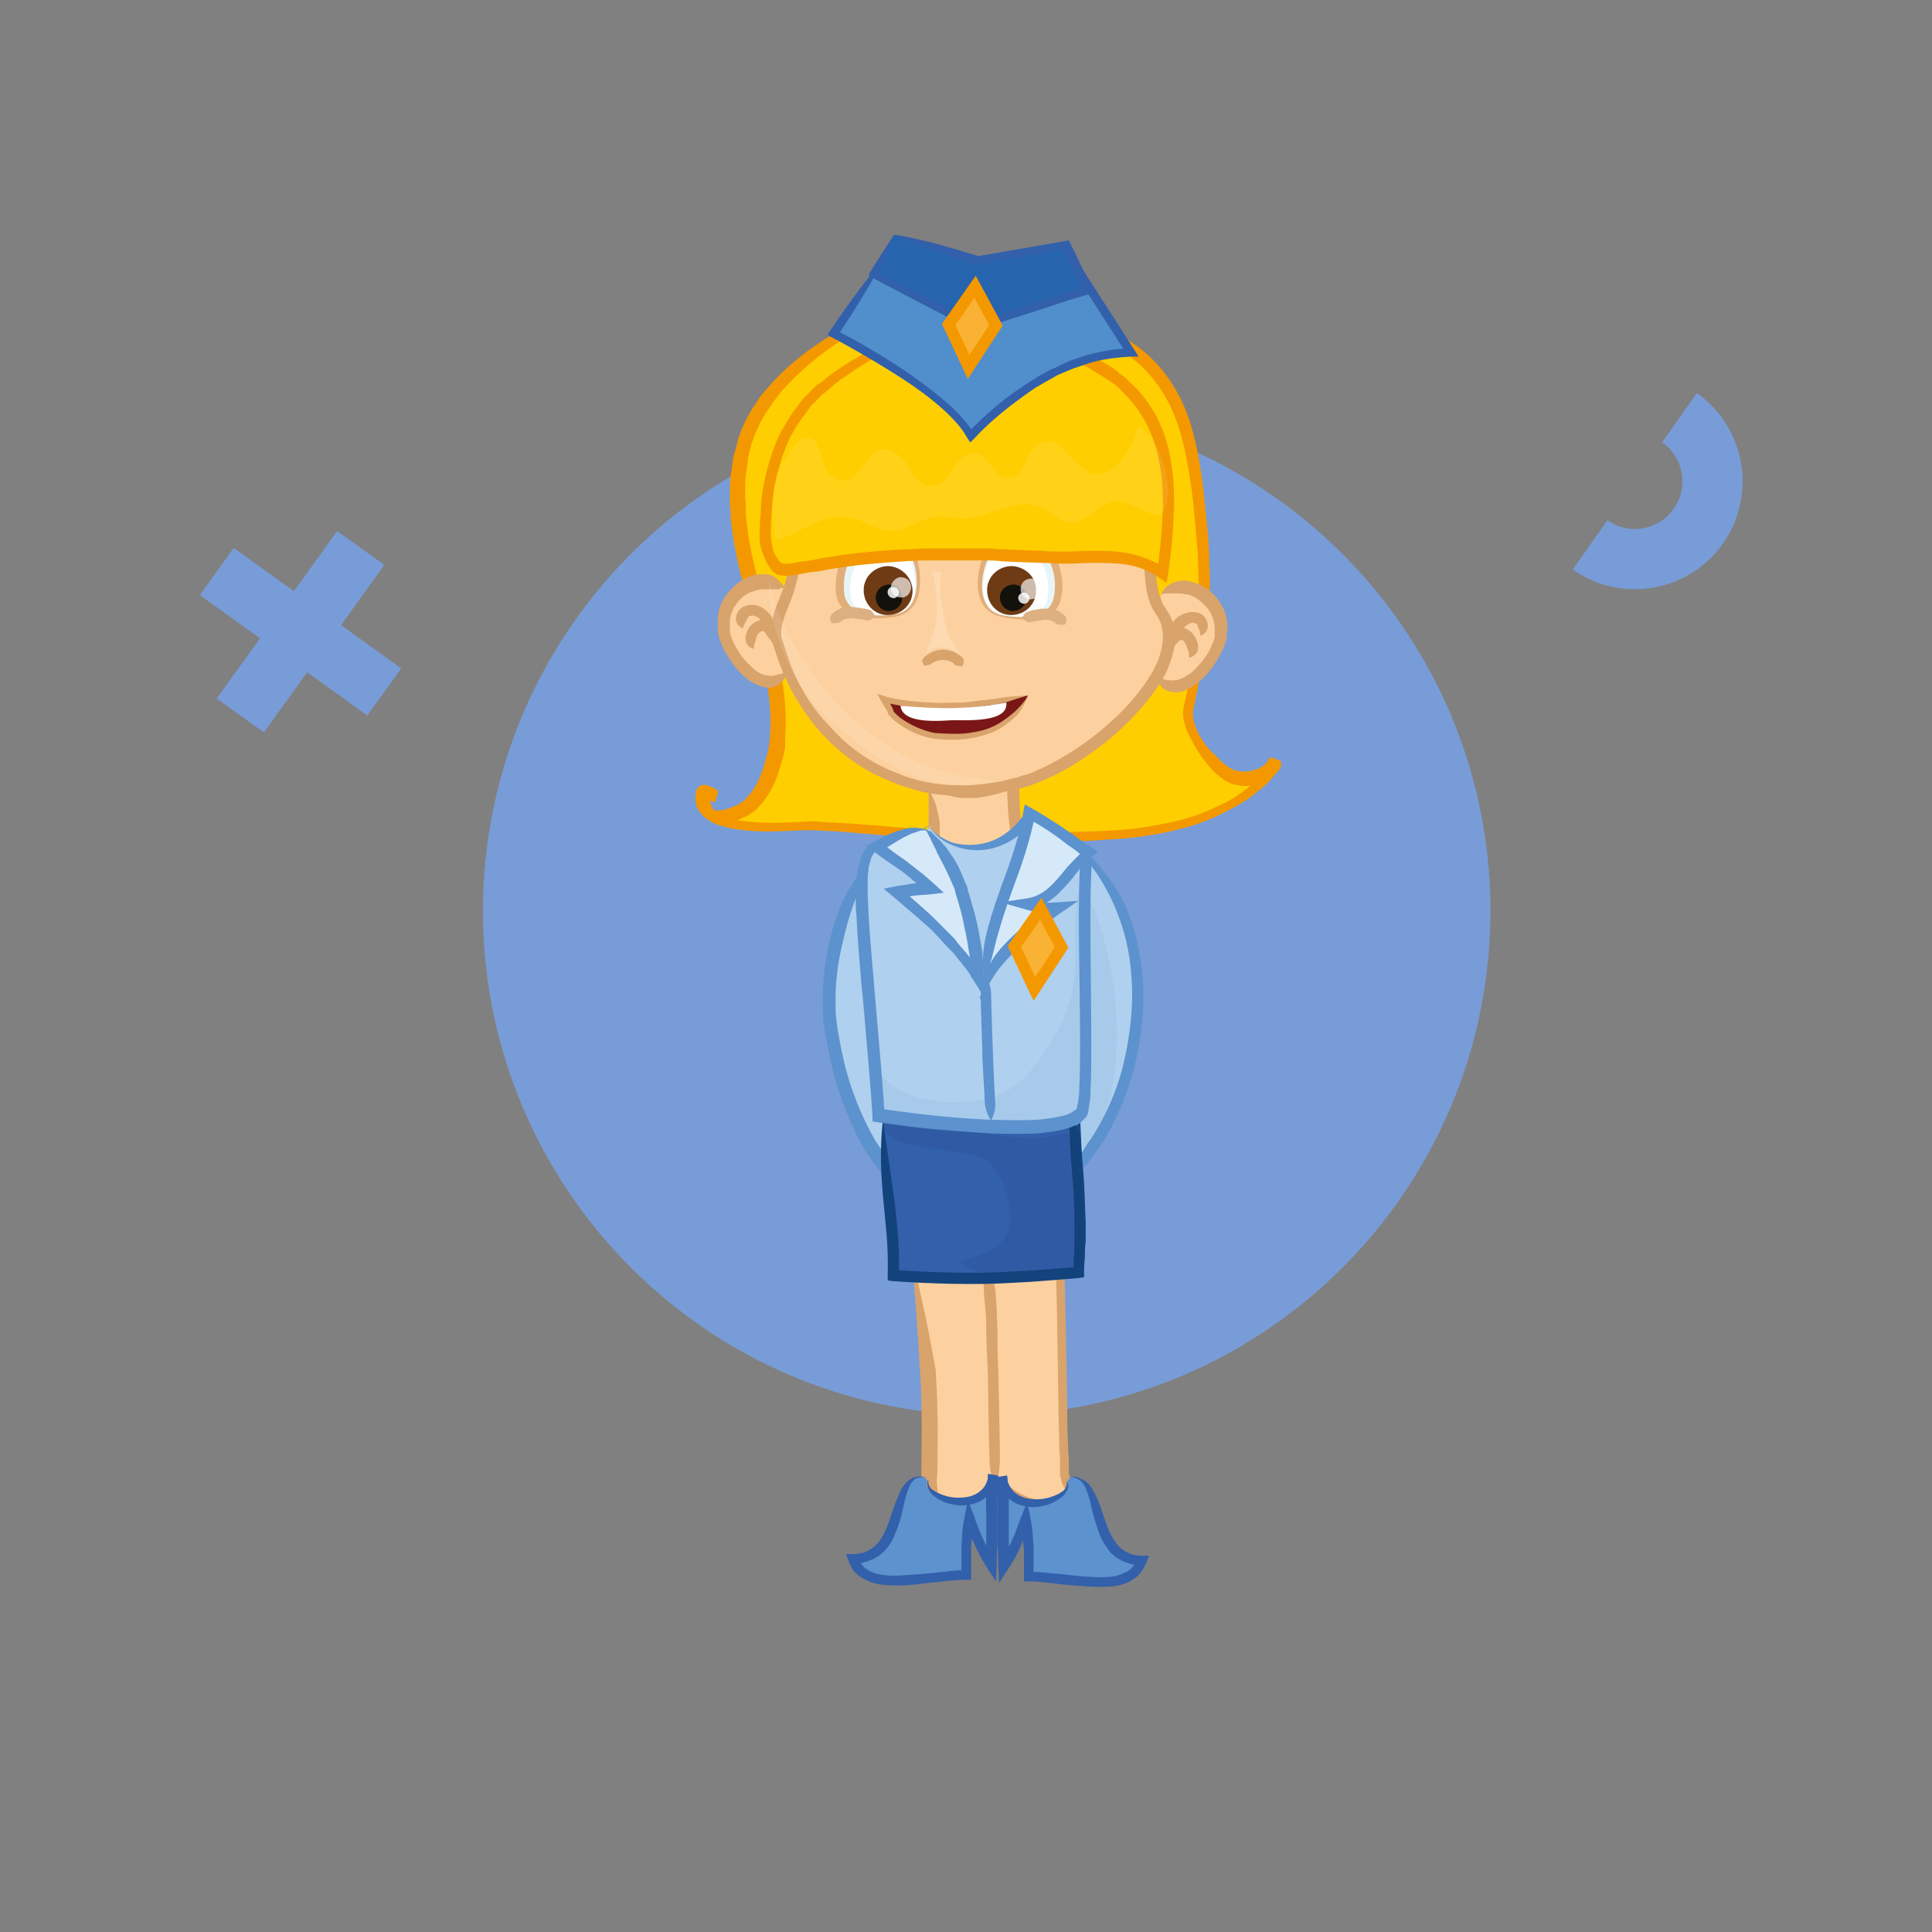 <svg width="140" height="140" viewBox="0 0 140 140" fill="none" xmlns="http://www.w3.org/2000/svg">
<rect x="0" y="0" width="140" height="140" fill="#808080" stroke="none"/>
<path d="M122.961 28.48L120.45 32.049C122.006 33.149 122.381 35.31 121.286 36.868C120.192 38.426 118.033 38.8 116.476 37.701L113.967 41.271C117.49 43.757 122.373 42.913 124.853 39.387C127.332 35.861 126.483 30.968 122.961 28.48Z" fill="#789CD7"/>
<path d="M24.432 38.48L21.299 42.84L16.938 39.703L14.48 43.12L18.841 46.258L15.703 50.614L19.121 53.073L22.259 48.717L26.614 51.85L29.073 48.432L24.717 45.299L27.85 40.938L24.432 38.48Z" fill="#789CD7"/>
<g clip-path="url(#clip0)">
<path d="M108 66.785C107.535 86.967 90.868 102.961 70.716 102.554C50.564 102.088 34.593 85.397 35 65.215C35.465 45.033 52.132 29.039 72.284 29.446C92.436 29.912 108.407 46.604 108 66.785Z" fill="#789CD7"/>
<path d="M66.128 91.271C68.219 103.891 66.361 108.253 67.696 108.835C71.064 110.347 72.11 107.439 72.11 107.439C73.736 109.184 76.175 109.3 77.221 108.486C79.195 107.09 77.221 108.835 76.93 106.683C76.756 105.404 76.698 93.655 76.524 90.456C74.259 91.91 68.8 92.666 66.244 91.387" fill="#FCD19F"/>
<path d="M66.128 91.271C66.302 94.121 66.477 95.982 66.651 99.122C66.709 99.762 66.767 100.809 66.767 102.147C66.825 103.426 66.767 104.996 66.767 106.567C66.767 106.974 66.767 107.381 66.825 107.788C66.825 108.021 66.883 108.195 66.941 108.428C66.999 108.661 67.115 108.893 67.348 109.126C67.464 109.242 67.638 109.3 67.696 109.3L67.987 109.417C68.103 109.475 68.161 109.475 68.277 109.533L68.567 109.591L68.858 109.649L69.148 109.707C69.322 109.766 69.555 109.766 69.729 109.707C70.135 109.707 70.484 109.591 70.832 109.475C71.181 109.3 71.471 109.126 71.645 108.951C71.878 108.719 72.052 108.544 72.226 108.312C72.4 108.079 72.458 107.904 72.575 107.672C72.11 107.788 72.284 107.73 71.936 107.788C72.807 108.719 73.794 109.184 74.665 109.359C75.536 109.533 76.233 109.475 76.698 109.3C77.221 109.184 77.569 108.893 77.743 108.777C77.917 108.661 77.975 108.602 77.975 108.602C77.975 108.602 78.034 108.544 78.092 108.544C78.15 108.544 78.208 108.486 78.266 108.428C78.324 108.428 78.324 108.37 78.382 108.37C78.382 108.37 78.44 108.312 78.498 108.312C78.498 108.312 78.556 108.253 78.556 108.195C78.556 108.195 78.556 108.195 78.556 108.137C78.556 108.079 78.614 108.021 78.556 107.963C78.556 107.904 78.498 107.846 78.498 107.788C78.44 107.73 78.44 107.73 78.44 107.73C78.382 107.672 78.324 107.672 78.324 107.672C78.266 107.672 78.266 107.672 78.266 107.672H78.208C77.975 107.672 77.917 107.672 77.801 107.556C77.685 107.439 77.569 107.265 77.511 106.974C77.511 106.916 77.453 106.799 77.453 106.799C77.453 106.683 77.453 106.625 77.453 106.509C77.453 106.334 77.453 106.16 77.453 105.927C77.453 105.52 77.395 105.113 77.395 104.648C77.337 103.775 77.337 102.786 77.337 101.798C77.278 97.785 77.162 93.132 77.104 90.573V89.933L76.582 90.282C75.943 90.689 75.42 90.864 75.014 90.98C74.607 91.096 74.375 91.213 74.142 91.271C73.388 91.503 72.691 91.62 71.994 91.736C71.355 91.852 70.716 91.91 70.135 91.91C68.974 91.969 67.812 91.969 66.477 91.561C67.696 92.259 68.916 92.434 70.135 92.492C70.774 92.492 71.413 92.492 72.11 92.434C72.807 92.376 73.562 92.259 74.375 92.027C74.607 91.969 74.897 91.91 75.304 91.736C75.71 91.561 76.291 91.387 77.046 90.922C76.93 90.864 76.814 90.805 76.466 90.631C76.582 93.19 76.64 97.785 76.698 101.856C76.698 102.845 76.756 103.833 76.756 104.706C76.756 105.171 76.814 105.578 76.814 105.985C76.814 106.16 76.814 106.392 76.814 106.567C76.814 106.683 76.814 106.741 76.814 106.858C76.814 106.974 76.872 107.09 76.872 107.148C76.93 107.497 77.104 107.904 77.453 108.137C77.743 108.37 78.15 108.428 78.324 108.428C78.324 108.312 78.382 108.079 78.382 108.079C78.44 108.079 78.324 108.079 78.266 107.963L78.208 107.846L78.15 107.788C78.092 107.788 78.092 107.846 78.092 107.846C78.034 107.904 77.975 107.904 77.917 107.963C77.859 108.021 77.801 108.079 77.801 108.079C77.801 108.079 77.743 108.137 77.569 108.253C77.395 108.37 77.221 108.544 76.756 108.661C76.349 108.777 75.769 108.835 75.072 108.661C74.375 108.486 73.504 108.137 72.749 107.323L72.342 106.916L72.11 107.497C71.878 108.021 71.181 109.068 69.961 109.068C69.787 109.068 69.671 109.068 69.496 109.068H69.264L69.032 109.01L68.8 108.951C68.742 108.951 68.625 108.893 68.567 108.835C68.393 108.777 68.161 108.719 68.161 108.661C68.045 108.602 67.928 108.195 67.928 107.846C67.87 107.497 67.87 107.09 67.928 106.741C67.928 105.171 67.987 103.659 67.928 102.321C67.928 100.983 67.812 99.936 67.812 99.297C67.174 95.749 66.767 93.946 66.128 91.271Z" fill="#D9A36C"/>
<path d="M71.529 91.271C71.994 95.865 71.994 103.426 72.052 107.846L71.529 91.271Z" fill="#FCD19F"/>
<path d="M71.529 91.271C71.355 92.085 71.239 92.608 71.297 93.539C71.297 93.772 71.355 94.295 71.413 94.935C71.471 95.575 71.471 96.272 71.471 96.97C71.529 98.366 71.587 99.588 71.587 99.588C71.587 99.588 71.645 104.647 71.703 105.636C71.703 106.567 71.878 107.09 72.11 107.846C72.342 107.09 72.458 106.509 72.458 105.578C72.458 104.589 72.342 99.529 72.342 99.529C72.342 99.529 72.284 98.25 72.284 96.854C72.284 96.156 72.226 95.4 72.226 94.818C72.168 94.179 72.168 93.713 72.11 93.423C71.994 92.55 71.82 92.027 71.529 91.271Z" fill="#D9A36C"/>
<path d="M63.573 62.132C61.017 64.284 59.74 70.449 60.146 73.997C60.553 77.836 62.295 83.012 65.315 85.745C65.722 82.023 65.431 78.01 64.909 73.997C64.618 71.845 64.328 69.577 63.921 67.425C63.631 66.436 63.515 65.448 63.224 64.575C63.108 63.993 63.108 62.83 62.818 63.586" fill="#AFD0EF"/>
<path d="M63.573 62.132C63.108 62.481 62.702 62.83 62.353 63.237C62.179 63.412 62.005 63.645 61.889 63.877C61.773 64.11 61.598 64.284 61.482 64.517C60.959 65.448 60.553 66.436 60.205 67.832C60.03 68.588 59.682 70.042 59.624 71.903C59.624 72.136 59.624 72.368 59.624 72.601C59.624 72.834 59.624 73.067 59.624 73.357C59.624 73.59 59.682 73.881 59.682 74.113C59.74 74.346 59.74 74.637 59.798 74.869C59.972 75.916 60.205 76.905 60.437 77.952C61.018 79.929 61.773 81.79 62.528 83.07C63.282 84.35 63.921 85.047 63.921 85.047C63.921 85.047 63.921 85.047 64.096 85.222C64.154 85.28 64.27 85.396 64.386 85.571C64.56 85.687 64.734 85.92 64.967 86.153L65.606 86.792L65.664 85.92C65.664 85.687 65.722 84.698 65.838 83.361C65.896 82.663 65.838 81.907 65.838 81.034C65.838 80.162 65.78 79.29 65.722 78.359C65.664 77.894 65.664 77.428 65.606 76.963C65.547 76.498 65.489 76.033 65.431 75.626C65.315 74.753 65.199 73.881 65.083 73.067C64.967 72.252 64.85 71.554 64.792 70.973C64.676 70.391 64.618 69.868 64.56 69.519C64.444 68.763 64.328 68.065 64.154 67.483C64.037 66.96 63.863 66.494 63.747 66.029C63.573 65.564 63.457 65.099 63.282 64.633C63.224 64.401 63.166 64.168 63.108 63.935C63.05 63.819 63.05 63.703 62.992 63.528C62.992 63.47 62.992 63.47 62.934 63.412H62.876L62.818 63.47C62.76 63.528 62.76 63.586 62.76 63.645C62.818 63.586 62.818 63.528 62.876 63.47C62.934 63.412 62.934 63.47 62.934 63.528C62.934 63.645 62.934 63.761 62.992 63.935C62.992 64.168 62.992 64.459 63.05 64.691C63.108 65.157 63.224 65.622 63.282 66.087C63.341 66.552 63.457 67.076 63.573 67.599C63.573 67.599 63.573 67.599 63.573 67.541C63.631 68.123 63.747 68.821 63.863 69.577C63.921 69.926 63.979 70.391 64.096 70.973C64.154 71.554 64.27 72.31 64.386 73.067C64.502 73.881 64.618 74.695 64.734 75.626C64.792 76.091 64.85 76.498 64.909 76.963C64.967 77.428 64.967 77.894 65.025 78.301C65.083 79.231 65.199 80.104 65.141 80.918C65.141 81.732 65.199 82.547 65.141 83.186C65.025 84.524 64.967 85.455 64.967 85.687C65.606 85.455 65.606 85.455 65.664 85.455C65.431 85.222 65.257 85.047 65.141 84.931C65.025 84.815 64.909 84.698 64.85 84.64C64.734 84.524 64.734 84.466 64.734 84.466C64.734 84.466 64.154 83.768 63.399 82.605C62.702 81.383 61.889 79.639 61.366 77.719C61.076 76.731 60.901 75.742 60.727 74.753C60.669 74.52 60.669 74.23 60.611 73.997C60.611 73.764 60.553 73.532 60.553 73.299C60.553 73.067 60.553 72.834 60.553 72.601C60.553 72.368 60.553 72.136 60.553 71.903C60.611 70.158 60.959 68.704 61.134 68.007C61.424 66.727 61.773 65.68 62.121 64.808C62.411 63.819 62.818 62.947 63.573 62.132Z" fill="#5C92CD"/>
<path d="M77.22 60.795C85.06 66.087 83.492 80.569 76.523 85.978C74.665 83.128 75.246 75.509 75.362 71.961C75.478 68.472 76.233 64.517 76.233 61.202" fill="#AFD0EF"/>
<path d="M77.22 60.795C78.208 61.609 78.847 62.423 79.485 63.296C80.066 64.226 80.647 65.215 81.111 66.552C81.402 67.309 81.866 68.821 81.983 70.74C82.157 72.659 81.924 74.986 81.402 77.138C80.879 79.29 79.95 81.151 79.079 82.488C78.847 82.779 78.672 83.07 78.498 83.361C78.324 83.594 78.15 83.826 77.975 84.001C77.685 84.35 77.511 84.524 77.511 84.524C77.511 84.524 77.511 84.582 77.337 84.698C77.162 84.873 76.872 85.164 76.233 85.687C76.291 85.687 76.291 85.687 76.814 85.804C76.756 85.745 76.756 85.629 76.64 85.513C76.582 85.397 76.465 85.222 76.407 84.989C76.349 84.757 76.233 84.524 76.175 84.233C76.059 83.942 76.001 83.594 75.943 83.245C75.652 81.849 75.536 79.929 75.536 77.952C75.536 75.975 75.652 73.997 75.71 72.252C75.827 70.566 75.943 69.112 76.001 68.414C76.291 65.448 76.349 63.703 76.175 61.202C75.827 63.703 75.536 65.331 75.188 68.356C75.072 69.112 75.013 70.507 74.897 72.252C74.839 73.939 74.723 75.975 74.723 78.01C74.723 79.988 74.839 81.907 75.13 83.419C75.188 83.768 75.304 84.117 75.362 84.466C75.42 84.757 75.536 85.047 75.652 85.28C75.71 85.513 75.827 85.745 75.943 85.862C76.001 86.036 76.117 86.153 76.117 86.211L76.349 86.618L76.756 86.327C77.453 85.804 77.743 85.455 77.917 85.28C78.091 85.106 78.091 85.106 78.091 85.106C78.091 85.106 78.266 84.931 78.556 84.582C78.73 84.408 78.904 84.175 79.079 83.942C79.253 83.652 79.485 83.361 79.718 83.07C80.589 81.732 81.576 79.697 82.157 77.487C82.737 75.277 82.97 72.834 82.796 70.856C82.621 68.821 82.157 67.192 81.866 66.436C81.344 64.982 80.647 63.935 79.892 63.063C79.195 62.074 78.324 61.376 77.22 60.795Z" fill="#5C92CD"/>
<path d="M63.979 81.093C63.979 85.455 64.85 88.653 64.676 92.376C69.09 92.783 73.62 92.55 78.091 92.143C78.382 88.13 77.859 84.873 77.743 80.86C73.91 81.849 67.812 81.732 64.095 80.918" fill="#3260AB"/>
<path d="M63.979 81.093C63.747 83.419 63.805 85.047 64.095 87.839C64.153 88.595 64.386 90.166 64.328 92.376V92.783L64.734 92.841C67.29 93.015 70.658 93.132 73.387 92.957C74.781 92.899 75.943 92.783 76.814 92.725C77.685 92.666 78.208 92.608 78.208 92.608L78.556 92.55V92.201C78.556 92.085 78.556 92.085 78.556 92.085C78.556 92.085 78.556 91.736 78.614 91.096C78.614 90.805 78.614 90.398 78.672 89.991C78.672 89.758 78.672 89.526 78.672 89.293C78.672 89.061 78.672 88.77 78.672 88.537C78.614 87.49 78.614 86.269 78.498 84.931C78.382 83.652 78.324 82.256 78.266 80.918L78.208 80.395L77.743 80.511C75.013 81.209 72.052 81.209 70.89 81.209C68.103 81.151 66.535 81.151 64.212 80.918C66.418 81.674 68.044 81.965 70.89 82.023C72.052 82.023 75.072 82.023 77.975 81.325C77.859 81.267 77.685 81.093 77.453 80.918C77.511 82.256 77.569 83.652 77.685 84.989C77.801 86.269 77.859 87.49 77.859 88.537C77.859 88.77 77.859 89.061 77.859 89.293C77.859 89.526 77.859 89.758 77.859 89.991C77.859 90.398 77.859 90.805 77.801 91.096C77.801 91.736 77.801 92.085 77.801 92.085C77.801 92.085 77.801 92.085 77.801 92.201C78.15 91.794 77.801 92.201 78.15 91.794C78.15 91.794 77.627 91.852 76.756 91.91C75.885 91.969 74.723 92.085 73.329 92.143C70.6 92.317 67.29 92.201 64.792 92.027C64.909 92.143 65.025 92.317 65.141 92.434C65.199 90.107 64.966 88.537 64.909 87.781C64.56 84.931 64.27 83.419 63.979 81.093Z" fill="#12437D"/>
<path d="M66.999 107.032C64.444 106.799 65.838 112.964 61.831 113.081C62.644 115.756 67.173 114.244 70.019 114.244C70.019 113.081 69.961 111.161 70.251 110.173C70.658 111.336 71.123 112.441 71.819 113.488C71.936 111.336 71.703 109.184 71.936 107.032C71.239 110.347 66.477 108.602 67.231 107.323" fill="#5C92CD"/>
<path d="M66.999 107.032C66.767 106.974 66.535 106.974 66.302 107.032C66.07 107.09 65.896 107.265 65.722 107.381C65.431 107.672 65.199 108.079 65.083 108.428C64.734 109.184 64.56 109.998 64.153 110.929C64.037 111.161 63.863 111.569 63.515 111.918C63.166 112.267 62.644 112.615 61.831 112.615H61.308L61.482 113.081C61.656 113.546 61.889 114.011 62.411 114.302C62.876 114.593 63.399 114.767 63.863 114.826C64.909 114.942 65.896 114.884 66.767 114.767C67.638 114.651 68.393 114.593 68.974 114.535C69.555 114.477 69.903 114.477 70.019 114.477H70.368V114.128C70.368 113.372 70.368 112.964 70.368 112.79C70.368 112.557 70.368 112.557 70.368 112.557C70.368 112.557 70.368 112.441 70.368 112.15C70.426 111.801 70.368 111.161 70.6 110.231C70.542 110.231 70.426 110.231 69.903 110.231C69.961 110.405 70.135 110.812 70.368 111.336C70.6 111.918 70.948 112.674 71.529 113.604L72.168 114.593L72.226 113.43C72.226 112.964 72.226 112.383 72.284 111.801C72.284 111.22 72.284 110.58 72.284 109.998C72.284 109.417 72.284 108.835 72.284 108.312C72.342 107.788 72.342 107.381 72.4 107.032L71.645 106.916C71.471 107.672 71.239 107.846 71.123 107.963C70.832 108.253 70.426 108.428 70.019 108.486C69.613 108.544 69.264 108.544 68.916 108.486C68.567 108.428 68.219 108.312 67.87 108.137C67.696 108.021 67.522 107.963 67.406 107.788C67.29 107.614 67.231 107.439 67.29 107.207C67.173 107.381 67.173 107.672 67.231 107.846C67.348 108.079 67.464 108.253 67.638 108.37C67.987 108.661 68.335 108.835 68.741 108.951C69.148 109.068 69.613 109.126 70.077 109.068C70.542 109.01 71.123 108.835 71.587 108.37C71.703 108.253 71.819 108.137 71.936 107.904C72.052 107.672 72.226 107.381 72.342 106.916C72.168 106.916 72.052 106.858 71.587 106.799C71.587 107.148 71.529 107.614 71.471 108.137C71.413 108.661 71.471 109.242 71.471 109.882C71.471 110.464 71.471 111.103 71.471 111.685C71.471 112.267 71.471 112.79 71.413 113.255C71.703 113.197 71.877 113.139 72.11 113.081C71.529 112.267 71.239 111.51 71.006 110.987C70.774 110.464 70.658 110.056 70.6 109.882L70.135 108.719L69.903 109.882C69.671 110.987 69.729 111.627 69.671 111.976C69.671 112.325 69.671 112.441 69.671 112.441C69.671 112.441 69.671 112.499 69.671 112.732C69.671 112.964 69.671 113.372 69.671 114.128C69.961 113.837 69.729 114.069 70.019 113.779C69.903 113.779 69.496 113.779 68.916 113.837C68.335 113.895 67.522 114.011 66.651 114.069C65.78 114.128 64.85 114.244 63.979 114.128C63.515 114.069 63.166 113.953 62.818 113.721C62.469 113.546 62.353 113.197 62.179 112.848C62.063 112.964 61.947 113.139 61.831 113.313C62.295 113.313 62.76 113.197 63.166 113.023C63.573 112.848 63.863 112.615 64.096 112.383C64.56 111.918 64.734 111.452 64.85 111.161C65.315 110.115 65.431 109.3 65.605 108.544C65.722 108.195 65.838 107.788 66.012 107.497C66.128 107.323 66.244 107.207 66.418 107.09C66.593 107.09 66.767 107.032 66.999 107.032Z" fill="#3260AB"/>
<path d="M77.569 107.032C80.124 106.799 78.73 112.964 82.738 113.081C81.924 115.756 77.395 114.244 74.549 114.244C74.549 113.081 74.607 111.161 74.317 110.173C73.91 111.336 73.446 112.441 72.749 113.488C72.633 111.336 72.865 109.184 72.633 107.032C73.329 110.347 78.092 108.602 77.337 107.323" fill="#5C92CD"/>
<path d="M77.569 107.032C77.801 107.032 77.975 107.09 78.15 107.207C78.324 107.323 78.44 107.439 78.556 107.614C78.73 107.904 78.847 108.312 78.963 108.661C79.137 109.417 79.311 110.231 79.718 111.278C79.834 111.569 80.066 111.976 80.473 112.499C80.705 112.732 80.995 112.964 81.402 113.139C81.808 113.313 82.215 113.43 82.738 113.43C82.621 113.255 82.447 113.081 82.389 112.964C82.273 113.255 82.099 113.604 81.75 113.837C81.46 114.011 81.053 114.186 80.589 114.244C79.718 114.36 78.73 114.244 77.917 114.186C77.046 114.069 76.291 114.011 75.653 113.953C75.072 113.895 74.665 113.895 74.549 113.895C74.897 114.244 74.607 113.953 74.897 114.244C74.897 113.488 74.897 113.081 74.897 112.848C74.897 112.615 74.897 112.557 74.897 112.557C74.897 112.557 74.897 112.441 74.897 112.092C74.839 111.743 74.897 111.103 74.665 109.998L74.433 108.835L73.968 109.998C73.91 110.173 73.736 110.58 73.562 111.103C73.329 111.627 73.039 112.383 72.458 113.197C72.633 113.255 72.865 113.313 73.155 113.372C73.155 112.906 73.155 112.383 73.097 111.801C73.097 111.22 73.097 110.58 73.097 109.998C73.097 109.358 73.097 108.777 73.097 108.253C73.039 107.73 73.039 107.265 72.981 106.916C72.516 106.974 72.4 107.032 72.226 107.032C72.342 107.497 72.516 107.788 72.633 108.021C72.749 108.253 72.865 108.37 72.981 108.486C73.446 108.951 74.026 109.126 74.491 109.184C75.014 109.242 75.42 109.184 75.827 109.068C76.233 108.951 76.64 108.719 76.93 108.486C77.104 108.37 77.221 108.195 77.337 107.963C77.453 107.73 77.453 107.497 77.279 107.323C77.337 107.556 77.279 107.73 77.162 107.904C77.046 108.079 76.872 108.137 76.698 108.253C76.349 108.428 76.001 108.544 75.653 108.602C75.304 108.661 74.897 108.661 74.549 108.602C74.142 108.544 73.794 108.37 73.446 108.079C73.329 107.904 73.097 107.73 72.923 107.032L72.168 107.148C72.168 107.497 72.226 107.904 72.284 108.428C72.342 108.951 72.284 109.533 72.284 110.115C72.284 110.696 72.284 111.336 72.284 111.918C72.284 112.499 72.342 113.081 72.342 113.546L72.4 114.709L73.039 113.721C73.678 112.79 73.968 112.034 74.201 111.452C74.433 110.871 74.549 110.522 74.665 110.347C74.142 110.347 74.026 110.347 73.968 110.347C74.142 111.278 74.142 111.918 74.201 112.267C74.201 112.615 74.201 112.674 74.201 112.674C74.201 112.674 74.201 112.732 74.201 112.906C74.201 113.139 74.201 113.546 74.201 114.244V114.593H74.549C74.607 114.593 75.014 114.593 75.594 114.651C76.175 114.709 76.93 114.826 77.801 114.884C78.672 114.942 79.66 115.058 80.705 114.942C81.228 114.884 81.75 114.709 82.157 114.418C82.621 114.128 82.912 113.604 83.086 113.197L83.26 112.732H82.738C81.924 112.732 81.402 112.383 81.053 112.034C80.705 111.627 80.531 111.278 80.415 111.045C80.008 110.115 79.834 109.3 79.485 108.544C79.311 108.195 79.137 107.788 78.847 107.497C78.672 107.323 78.498 107.207 78.266 107.148C78.034 106.974 77.801 106.974 77.569 107.032Z" fill="#3260AB"/>
<path d="M69.845 21.653C63.979 21.246 55.733 26.364 53.874 31.831C51.435 39.566 56.952 46.72 56.139 54.164C55.849 55.735 55.152 57.887 53.7 58.759C52.422 59.632 50.39 59.748 50.854 57.48C51.261 57.48 51.261 57.596 51.551 57.77C51.435 57.77 51.145 57.48 50.854 57.654C50.157 60.795 57.01 59.922 58.694 59.922C62.702 60.039 66.418 60.62 70.251 60.62C76.523 60.62 84.828 61.493 90.113 57.596C91.1 56.898 91.855 56.316 92.262 55.153C91.681 56.607 89.416 56.898 88.429 55.851C87.151 54.688 85.699 52.42 86.106 51.024C86.977 47.709 87.442 43.114 87.151 39.683C86.57 32.936 86.338 26.655 79.369 23.921C75.536 22.467 73.155 21.769 69.032 21.769" fill="#FFCE00"/>
<path d="M69.845 21.653C68.103 21.478 66.477 21.769 64.967 22.176C63.457 22.583 62.005 23.223 60.669 24.037C59.275 24.852 57.94 25.782 56.662 27.004C56.371 27.294 56.023 27.643 55.733 27.992C55.559 28.167 55.442 28.341 55.268 28.516C55.094 28.69 54.978 28.923 54.862 29.097C54.281 29.912 53.816 30.784 53.468 31.889C53.41 32.238 53.294 32.587 53.177 32.994C53.061 33.401 53.061 33.925 52.945 34.448C52.887 34.971 52.887 35.553 52.887 36.135C52.887 36.426 52.887 36.716 52.945 37.065C52.945 37.24 52.945 37.356 52.945 37.531C52.945 37.705 53.003 37.88 53.003 37.996C53.294 40.613 54.165 43.579 54.978 46.604C55.326 48.116 55.675 49.686 55.791 51.198C55.849 51.954 55.849 52.71 55.791 53.467L55.733 53.99L55.617 54.572C55.5 54.92 55.442 55.27 55.326 55.618C55.094 56.316 54.803 56.956 54.397 57.48C54.165 57.712 53.99 58.003 53.758 58.119L53.584 58.236C53.526 58.294 53.468 58.352 53.352 58.352C53.177 58.41 53.119 58.468 52.945 58.526C52.422 58.759 51.784 58.817 51.493 58.585C51.203 58.41 51.203 57.828 51.261 57.363C50.971 57.596 50.971 57.596 50.854 57.712C50.913 57.712 51.029 57.712 51.029 57.712C51.087 57.712 51.145 57.77 51.261 57.828C51.319 57.828 51.319 57.887 51.377 57.887C51.435 57.538 51.203 58.701 51.551 57.072C51.726 56.374 51.319 58.061 51.377 57.887C51.493 57.363 51.493 57.363 51.551 57.072C51.609 57.072 51.667 57.072 51.609 57.072C51.609 57.072 51.609 57.072 51.551 57.072C51.493 57.072 51.435 57.014 51.377 56.956C51.261 56.898 51.029 56.84 50.854 56.898C50.796 56.898 50.796 56.898 50.738 56.956H50.68L50.448 57.247C50.448 57.305 50.448 57.305 50.448 57.305L50.68 57.014L50.448 57.305C50.332 57.828 50.39 58.468 50.738 58.875C51.087 59.341 51.551 59.573 51.958 59.748C52.829 60.039 53.642 60.155 54.455 60.213C56.023 60.329 57.475 60.155 58.753 60.155C60.03 60.213 61.25 60.271 62.295 60.388C63.34 60.446 64.328 60.562 65.199 60.62C66.07 60.678 66.825 60.736 67.464 60.795C68.103 60.795 68.625 60.853 69.09 60.853C69.961 60.853 70.368 60.911 70.368 60.911C70.368 60.911 72.516 60.911 76.582 60.969C77.627 60.969 78.73 60.969 80.008 60.853C81.286 60.795 82.621 60.678 84.131 60.388C85.583 60.097 87.151 59.69 88.719 58.875C89.126 58.643 89.532 58.468 89.881 58.236C90.287 58.003 90.636 57.77 90.984 57.48C91.333 57.189 91.739 56.898 92.088 56.491C92.436 56.084 92.668 55.618 92.843 55.153L92.029 54.862C91.739 55.677 90.461 56.142 89.416 55.793C89.3 55.735 89.184 55.677 89.068 55.618C89.01 55.56 88.951 55.56 88.893 55.502L88.835 55.444L88.777 55.386L88.661 55.328C88.545 55.211 88.429 55.095 88.313 54.979C88.197 54.862 88.08 54.746 87.964 54.63C87.5 54.223 87.093 53.641 86.803 53.059C86.512 52.478 86.338 51.78 86.512 51.198C86.687 50.442 86.803 49.686 86.977 48.988C87.035 48.814 87.035 48.639 87.093 48.407L87.151 47.825L87.325 46.662C87.383 46.255 87.442 45.906 87.5 45.498C87.558 45.15 87.558 44.742 87.558 44.394C87.616 43.637 87.674 42.881 87.674 42.183C87.674 41.427 87.616 40.729 87.616 40.032C87.558 38.636 87.383 37.298 87.267 36.077C87.035 33.634 86.57 31.598 86.164 30.377C85.467 28.341 84.305 26.655 82.912 25.491C81.518 24.328 79.95 23.689 78.44 23.223C76.93 22.816 75.478 22.351 73.91 22.118C72.342 21.827 70.716 21.769 68.974 21.827C70.716 21.886 72.342 22.118 73.852 22.467C75.362 22.816 76.756 23.34 78.208 23.921C78.556 24.037 78.963 24.212 79.311 24.328C79.659 24.503 80.008 24.677 80.356 24.852C80.705 25.026 81.053 25.259 81.402 25.491C81.75 25.724 82.041 25.957 82.389 26.247C83.667 27.353 84.712 28.865 85.351 30.784C85.757 31.947 86.164 33.867 86.454 36.309C86.57 37.531 86.687 38.81 86.803 40.206C86.803 40.904 86.861 41.602 86.861 42.3C86.861 42.998 86.803 43.754 86.745 44.452C86.745 44.801 86.687 45.208 86.687 45.557C86.629 45.906 86.57 46.313 86.57 46.662L86.454 47.767L86.396 48.29C86.338 48.465 86.338 48.639 86.28 48.872C86.106 49.628 85.99 50.326 85.816 51.024C85.699 51.489 85.699 51.954 85.816 52.303C85.874 52.71 86.048 53.059 86.222 53.408C86.57 54.106 86.977 54.746 87.442 55.328C87.558 55.444 87.674 55.618 87.79 55.735C87.906 55.851 88.08 56.026 88.197 56.142L88.313 56.2L88.429 56.316C88.487 56.374 88.603 56.433 88.661 56.491C88.835 56.607 89.01 56.665 89.184 56.782C89.939 57.014 90.694 57.014 91.333 56.782C91.681 56.665 91.971 56.491 92.262 56.258C92.552 56.026 92.726 55.735 92.901 55.386C92.552 55.27 92.32 55.153 92.088 55.095C91.797 55.909 91.216 56.491 90.519 57.014C90.171 57.305 89.823 57.538 89.474 57.77C89.126 58.003 88.777 58.178 88.371 58.352C86.919 59.108 85.409 59.515 84.015 59.748C82.621 60.039 81.228 60.155 80.008 60.213C78.788 60.271 77.627 60.271 76.64 60.329C72.574 60.271 70.426 60.271 70.426 60.271C70.426 60.271 70.019 60.271 69.206 60.213C68.799 60.213 68.277 60.155 67.638 60.155C66.999 60.097 66.244 60.039 65.431 59.98C64.56 59.922 63.631 59.806 62.528 59.748C61.424 59.632 60.263 59.632 58.927 59.515C57.591 59.573 56.197 59.69 54.687 59.573C53.932 59.515 53.177 59.457 52.48 59.166C52.132 59.05 51.842 58.875 51.667 58.585C51.493 58.352 51.435 58.061 51.551 57.654C51.493 57.77 51.493 57.712 51.319 57.945C51.261 58.003 51.784 57.421 51.551 57.654C51.551 57.654 51.551 57.654 51.551 57.596C51.435 57.712 51.784 57.305 51.319 57.887C51.319 57.945 51.319 57.945 51.377 57.945C51.435 57.945 51.435 57.945 51.493 58.003C51.493 58.003 51.551 58.061 51.609 58.061C51.609 58.061 51.784 58.119 51.842 58.119L52.016 57.305C52.074 57.131 51.667 58.817 51.842 58.119H51.784H51.726C51.667 58.119 51.667 58.119 51.667 58.119H51.726H51.784H51.842C52.248 56.491 51.958 57.654 52.016 57.305C52.016 57.305 51.958 57.305 51.958 57.247C51.9 57.247 51.842 57.131 51.667 57.072C51.435 56.956 51.319 56.956 51.145 56.956L50.796 56.898L50.738 57.305C50.738 57.48 50.68 57.596 50.68 57.77C50.68 57.945 50.68 58.119 50.68 58.294C50.738 58.643 50.854 59.05 51.261 59.341C51.609 59.632 52.074 59.69 52.422 59.69C52.829 59.69 53.177 59.573 53.526 59.399C53.7 59.341 53.874 59.224 54.049 59.166C54.107 59.108 54.223 59.108 54.281 59.05L54.513 58.875C54.687 58.759 54.862 58.643 54.978 58.468C55.094 58.294 55.268 58.178 55.384 58.003C55.849 57.363 56.197 56.665 56.43 55.909C56.546 55.56 56.662 55.153 56.778 54.746L56.894 54.164C56.894 54.106 56.894 54.164 56.894 54.106V54.048V53.99V53.816V53.525C56.952 52.71 56.952 51.896 56.894 51.082C56.778 49.453 56.43 47.883 56.023 46.313C55.268 43.23 54.339 40.322 54.107 37.821C54.107 37.647 54.049 37.531 54.049 37.356C54.049 37.182 54.049 37.065 54.049 36.891C54.049 36.6 54.049 36.309 53.99 36.018C53.99 35.437 53.99 34.913 54.049 34.448C54.107 33.983 54.165 33.517 54.223 33.11C54.339 32.703 54.397 32.296 54.513 32.005C54.803 31.133 55.268 30.202 55.791 29.505C55.907 29.33 56.023 29.097 56.197 28.923C56.313 28.748 56.488 28.574 56.604 28.399C56.894 28.05 57.185 27.76 57.475 27.469C58.694 26.247 59.914 25.317 61.25 24.503C62.528 23.689 63.863 22.991 65.373 22.467C66.477 22.002 68.045 21.653 69.845 21.653Z" fill="#F49800"/>
<path d="M67.29 57.131C67.754 58.643 67.812 60.562 67.522 62.074C69.555 62.481 71.82 62.074 73.968 61.842C73.62 60.329 73.446 58.41 73.446 56.724C71.878 57.421 69.38 57.887 67.754 57.072" fill="#FCD19F"/>
<path d="M67.29 57.131C67.29 57.654 67.29 58.119 67.29 58.585C67.29 58.817 67.29 59.05 67.29 59.282C67.29 59.515 67.29 59.806 67.29 60.097C67.29 60.271 67.29 60.504 67.29 60.795C67.232 61.086 67.232 61.493 67.174 61.958L67.115 62.365L67.464 62.423C68.683 62.714 70.31 62.598 71.587 62.481C72.865 62.365 73.852 62.249 73.852 62.249C73.852 62.249 73.852 62.249 74.084 62.249L74.491 62.191L74.375 61.783C74.375 61.783 74.317 61.551 74.259 61.26C74.201 60.969 74.142 60.562 74.084 60.097C73.91 59.166 73.852 57.887 73.852 56.782V56.142L73.271 56.374C72.226 56.84 71.123 57.014 70.658 57.072C70.368 57.131 70.077 57.131 69.845 57.131C69.613 57.131 69.38 57.131 69.148 57.189C68.916 57.189 68.683 57.189 68.451 57.189C68.219 57.189 67.987 57.131 67.696 57.072C67.928 57.247 68.103 57.363 68.335 57.48C68.567 57.596 68.8 57.654 69.032 57.712C69.264 57.77 69.555 57.828 69.787 57.828C70.077 57.828 70.368 57.828 70.716 57.828C71.181 57.77 72.4 57.596 73.562 57.072C73.504 57.014 73.213 56.84 72.981 56.723C72.981 57.887 73.039 59.166 73.213 60.155C73.271 60.678 73.329 61.086 73.388 61.376C73.446 61.667 73.504 61.9 73.504 61.9C73.852 61.434 73.852 61.434 73.852 61.434C73.62 61.434 73.62 61.434 73.62 61.434C73.62 61.434 72.749 61.609 71.471 61.783C70.193 61.9 68.683 61.958 67.638 61.725C67.696 61.842 67.812 62.016 67.928 62.191C67.987 61.667 68.045 61.26 68.103 60.911C68.103 60.562 68.103 60.329 68.103 60.155C68.103 59.806 68.103 59.515 68.045 59.282C67.987 58.992 67.928 58.759 67.87 58.526C67.754 58.003 67.522 57.654 67.29 57.131Z" fill="#D9A36C"/>
<g opacity="0.27">
<path opacity="0.27" d="M69.496 50.326C68.858 50.209 67.987 50.5 67.928 51.082C68.509 50.791 69.206 50.151 69.787 50.791C69.729 50.617 69.555 50.384 69.38 50.268" fill="white"/>
</g>
<path d="M84.131 43.056C86.338 41.544 88.894 43.812 88.429 46.196C88.197 47.825 85.351 51.431 83.725 48.988" fill="#FCD19F"/>
<path d="M84.131 43.056C84.306 43.056 84.48 42.998 84.596 42.998C84.77 42.998 84.886 42.998 85.002 42.998C85.119 42.998 85.235 42.998 85.409 42.998C85.525 42.998 85.699 42.998 85.816 43.056C85.99 43.056 86.338 43.114 86.687 43.346C87.035 43.579 87.442 43.928 87.674 44.335C87.906 44.742 88.022 45.208 88.022 45.557C88.022 45.731 88.022 45.847 88.022 45.964C88.022 46.08 88.022 46.138 88.022 46.138C88.022 46.138 88.022 46.313 87.848 46.662C87.732 47.011 87.5 47.418 87.151 47.883C86.803 48.29 86.454 48.697 86.048 48.93C85.699 49.163 85.351 49.279 85.235 49.279C84.945 49.337 84.77 49.279 84.538 49.279C84.306 49.221 84.073 49.104 83.783 48.93C83.841 49.279 83.957 49.57 84.189 49.802C84.422 50.035 84.886 50.209 85.351 50.151C85.641 50.151 86.106 49.977 86.571 49.628C87.035 49.337 87.5 48.872 87.848 48.348C88.197 47.883 88.487 47.36 88.661 46.953C88.835 46.545 88.894 46.196 88.894 46.196C88.894 46.196 88.894 46.196 88.894 46.138C88.894 46.196 88.894 46.138 88.894 46.196C88.894 46.196 88.894 46.138 88.894 45.964C88.894 45.847 88.952 45.615 88.952 45.44C88.952 44.975 88.835 44.335 88.487 43.812C88.197 43.23 87.674 42.765 87.151 42.474C86.629 42.183 86.164 42.125 85.932 42.067C85.699 42.067 85.525 42.067 85.293 42.125C85.119 42.183 84.945 42.242 84.828 42.3C84.712 42.416 84.538 42.474 84.422 42.59C84.306 42.765 84.248 42.881 84.131 43.056Z" fill="#D9A36C"/>
<path d="M87.035 46.08C87.093 46.022 87.209 45.964 87.267 45.906C87.325 45.847 87.325 45.847 87.383 45.789C87.383 45.731 87.442 45.731 87.442 45.673C87.558 45.498 87.558 45.266 87.442 44.975C87.383 44.801 87.151 44.452 86.745 44.394C86.338 44.277 85.931 44.394 85.583 44.568C85.235 44.742 85.002 45.033 84.886 45.266C84.77 45.498 84.712 45.673 84.712 45.673C84.712 45.673 84.712 45.731 84.654 45.789C84.596 45.906 84.596 46.08 84.538 46.313L84.305 47.651L85.293 46.604C85.351 46.545 85.351 46.487 85.467 46.429C85.525 46.371 85.583 46.371 85.641 46.371C85.699 46.371 85.815 46.487 85.873 46.604C85.931 46.72 85.99 46.778 85.99 46.836C86.048 47.069 86.164 47.185 86.164 47.651C86.57 47.592 86.919 47.243 86.803 46.662C86.745 46.429 86.57 45.847 85.931 45.557C85.873 45.498 85.757 45.498 85.699 45.498C85.583 45.498 85.525 45.498 85.409 45.498C85.293 45.498 85.235 45.557 85.177 45.557C85.118 45.615 85.002 45.615 85.002 45.673C84.77 45.847 84.712 46.022 84.654 46.08C85.177 46.255 85.293 46.313 85.409 46.313C85.467 46.138 85.467 46.022 85.467 45.964C85.467 45.906 85.525 45.906 85.525 45.906C85.525 45.906 85.583 45.789 85.641 45.673C85.699 45.557 85.873 45.382 86.048 45.266C86.222 45.15 86.454 45.091 86.57 45.15C86.686 45.208 86.745 45.208 86.745 45.266C86.803 45.324 86.803 45.44 86.861 45.557C86.861 45.557 86.919 45.615 86.919 45.673C86.919 45.731 86.919 45.731 86.977 45.789C86.919 45.906 86.977 46.022 87.035 46.08Z" fill="#D9A36C"/>
<path d="M56.894 42.649C54.745 41.02 52.074 43.172 52.422 45.615C52.539 47.243 55.268 50.966 56.952 48.639" fill="#FCD19F"/>
<path d="M56.894 42.649C56.778 42.474 56.72 42.358 56.604 42.242C56.488 42.125 56.371 42.009 56.255 41.893C56.139 41.776 55.965 41.718 55.791 41.66C55.617 41.602 55.384 41.602 55.21 41.602C54.978 41.602 54.455 41.66 53.932 41.951C53.41 42.242 52.887 42.707 52.538 43.23C52.19 43.754 52.016 44.394 52.016 44.859C52.016 45.091 52.016 45.266 52.016 45.44C52.016 45.557 52.016 45.673 52.016 45.673C52.016 45.615 52.016 45.673 52.016 45.615C52.016 45.673 52.016 45.673 52.016 45.673C52.016 45.673 52.016 46.022 52.19 46.429C52.306 46.836 52.597 47.36 52.945 47.883C53.294 48.407 53.7 48.872 54.165 49.221C54.629 49.57 55.094 49.744 55.384 49.802C55.849 49.919 56.313 49.744 56.546 49.512C56.836 49.279 56.952 48.988 57.01 48.639C56.72 48.814 56.43 48.872 56.197 48.93C55.965 48.988 55.791 48.988 55.5 48.93C55.384 48.93 55.036 48.814 54.687 48.523C54.339 48.232 53.932 47.825 53.642 47.418C53.352 46.953 53.119 46.545 53.003 46.197C52.887 45.847 52.887 45.673 52.887 45.673C52.887 45.673 52.887 45.615 52.887 45.498C52.887 45.382 52.887 45.266 52.887 45.091C52.887 44.742 53.003 44.277 53.294 43.87C53.526 43.463 53.932 43.114 54.339 42.94C54.745 42.765 55.036 42.707 55.21 42.707C55.384 42.707 55.5 42.707 55.617 42.707C55.733 42.707 55.907 42.707 56.023 42.707C56.139 42.707 56.255 42.707 56.43 42.707C56.546 42.59 56.72 42.59 56.894 42.649Z" fill="#D9A36C"/>
<path d="M67.348 28.341C64.676 28.167 62.121 28.109 60.03 30.028C58.056 31.889 57.359 34.273 57.301 36.833C57.243 38.112 57.417 40.148 57.359 41.369C57.417 42.939 55.791 44.917 56.197 46.313C57.998 52.769 62.179 55.328 64.56 56.316C67.464 57.48 69.845 57.654 72.865 57.072C78.963 55.851 86.861 48.29 84.189 44.51C82.331 41.834 84.306 35.611 83.144 32.878C81.518 28.69 76.349 26.538 71.878 27.294C70.193 27.527 68.625 28.516 66.999 28.457" fill="#FCD19F"/>
<path d="M67.348 28.341C66.244 28.225 65.199 28.109 64.154 28.167C63.108 28.167 62.121 28.399 61.192 28.865C60.727 29.097 60.263 29.388 59.856 29.737C59.856 29.737 59.856 29.737 59.798 29.795L59.74 29.853L59.624 29.97L59.333 30.261C59.159 30.435 58.985 30.668 58.811 30.9C58.114 31.831 57.591 32.994 57.243 34.39C57.068 35.146 56.894 36.251 56.952 37.647C56.952 38.345 56.952 39.043 57.01 39.857C57.01 40.264 57.01 40.671 57.01 41.078C57.01 41.195 57.01 41.311 57.01 41.369C57.01 41.485 57.01 41.602 57.01 41.66C57.01 41.834 56.952 42.009 56.894 42.242C56.662 43.056 56.197 43.87 55.965 44.859C55.907 45.091 55.849 45.382 55.849 45.673C55.849 45.789 55.849 45.964 55.849 46.138C55.849 46.313 55.907 46.429 55.965 46.545C56.139 47.011 56.255 47.476 56.43 47.941C57.127 49.861 58.23 51.722 59.624 53.234C61.017 54.746 62.702 55.909 64.502 56.607C64.909 56.782 65.315 56.956 65.78 57.072C66.186 57.189 66.651 57.363 67.057 57.421C67.29 57.48 67.464 57.48 67.696 57.538C67.87 57.538 68.103 57.596 68.277 57.596C68.683 57.654 69.032 57.654 69.438 57.654C70.89 57.712 72.11 57.48 72.865 57.363C73.271 57.305 73.562 57.189 73.794 57.13C73.91 57.13 74.026 57.13 74.026 57.13C74.026 57.13 74.142 57.072 74.375 57.014C74.607 56.956 74.897 56.84 75.304 56.665C76.059 56.374 77.162 55.851 78.382 55.037C79.602 54.222 80.937 53.234 82.215 51.838C82.854 51.14 83.493 50.384 84.015 49.57C84.305 49.163 84.538 48.697 84.712 48.232C84.886 47.767 85.061 47.243 85.119 46.662C85.177 46.138 85.177 45.557 84.944 44.975L84.77 44.568L84.538 44.219C84.48 44.044 84.247 43.812 84.189 43.579C84.015 43.172 83.899 42.707 83.841 42.242C83.783 41.776 83.725 41.253 83.725 40.788C83.667 38.81 83.957 36.891 83.899 35.088C83.899 34.157 83.783 33.285 83.376 32.471C83.318 32.296 83.202 32.122 83.144 31.947C83.028 31.773 82.912 31.598 82.854 31.424C82.679 31.075 82.389 30.784 82.215 30.493C81.286 29.388 80.356 28.748 79.718 28.341C78.498 27.643 77.337 27.236 76.175 27.003C75.072 26.771 73.968 26.713 72.981 26.829C72.749 26.829 72.458 26.887 72.226 26.945L71.819 27.003L71.471 27.062C71.006 27.178 70.484 27.352 70.019 27.527C69.09 27.876 68.161 28.283 66.999 28.399C68.161 28.457 69.148 28.109 70.135 27.876C70.6 27.76 71.064 27.643 71.587 27.527L71.936 27.469L72.284 27.411C72.516 27.411 72.749 27.352 72.981 27.352C73.968 27.352 74.956 27.411 76.001 27.643C77.046 27.876 78.15 28.283 79.253 28.981C79.834 29.33 80.763 29.97 81.576 30.958C81.75 31.249 81.983 31.482 82.157 31.773C82.273 31.947 82.331 32.063 82.447 32.238C82.505 32.412 82.621 32.587 82.679 32.761C82.97 33.401 83.086 34.215 83.086 35.088C83.144 36.833 82.912 38.752 82.912 40.788C82.912 41.311 82.97 41.834 83.028 42.358C83.086 42.881 83.202 43.405 83.434 43.928C83.55 44.219 83.667 44.335 83.841 44.626L84.015 44.917L84.131 45.208C84.247 45.615 84.305 46.08 84.247 46.545C84.189 47.011 84.073 47.476 83.899 47.883C83.725 48.29 83.493 48.755 83.26 49.104C82.737 49.919 82.157 50.617 81.576 51.256C80.356 52.536 79.021 53.583 77.859 54.339C76.698 55.095 75.652 55.618 74.956 55.909C74.607 56.084 74.317 56.142 74.084 56.2C73.91 56.258 73.794 56.316 73.794 56.316C73.794 56.316 73.678 56.374 73.504 56.374C73.329 56.433 72.981 56.491 72.632 56.607C71.877 56.723 70.716 56.956 69.322 56.898C68.974 56.898 68.625 56.898 68.277 56.84C68.103 56.84 67.928 56.782 67.696 56.782C67.522 56.723 67.29 56.723 67.115 56.665C66.709 56.607 66.36 56.491 65.954 56.374C65.547 56.258 65.141 56.084 64.734 55.909C63.108 55.269 61.482 54.164 60.205 52.71C58.811 51.315 57.765 49.57 57.127 47.709C56.952 47.243 56.836 46.778 56.662 46.313C56.604 46.196 56.604 46.08 56.604 46.022C56.604 45.906 56.604 45.847 56.604 45.731C56.604 45.498 56.662 45.324 56.72 45.091C56.952 44.219 57.417 43.405 57.649 42.474C57.707 42.242 57.765 42.009 57.823 41.776C57.823 41.66 57.823 41.544 57.823 41.427C57.823 41.311 57.823 41.195 57.823 41.078C57.823 40.671 57.823 40.264 57.823 39.857C57.823 39.043 57.823 38.287 57.765 37.647C57.707 36.309 57.882 35.262 57.998 34.564C58.288 33.285 58.753 32.238 59.333 31.366C59.508 31.133 59.624 30.958 59.798 30.726L60.088 30.435L60.205 30.261L60.263 30.202L60.321 30.144C60.727 29.853 61.076 29.504 61.482 29.272C62.295 28.806 63.224 28.516 64.212 28.399C65.199 28.341 66.244 28.283 67.348 28.341Z" fill="#D9A36C"/>
<path opacity="0.75" d="M76.872 43.405C76.523 45.091 74.084 45.033 72.516 44.684C70.948 44.335 70.6 42.765 71.006 41.078C71.413 39.392 72.4 38.112 73.968 38.461C76.64 39.159 77.278 41.776 76.872 43.405Z" fill="#D8A26C"/>
<path d="M76.349 43.347C76.001 44.859 73.91 44.859 72.575 44.568C71.239 44.277 70.948 42.823 71.297 41.369C71.645 39.857 72.516 38.694 73.852 39.043C76.175 39.45 76.698 41.834 76.349 43.347Z" fill="#E8F5F7"/>
<path d="M75.885 43.463C75.594 44.801 73.678 44.801 72.516 44.51C71.297 44.219 71.064 42.998 71.355 41.602C71.645 40.264 72.458 39.217 73.678 39.508C75.71 39.973 76.175 42.067 75.885 43.463Z" fill="white"/>
<path d="M74.085 44.742C74.259 44.975 74.375 45.091 74.607 45.091C74.665 45.091 74.781 45.091 74.897 45.033C75.014 45.033 75.188 44.975 75.304 44.975C75.42 44.975 75.536 44.917 75.653 44.917C75.711 44.917 75.769 44.917 75.769 44.917C75.769 44.917 76.001 44.917 76.175 44.975C76.291 45.033 76.349 45.033 76.407 45.091C76.466 45.15 76.524 45.208 76.582 45.208C76.64 45.266 76.698 45.266 76.814 45.266C76.93 45.266 76.988 45.266 77.162 45.266C77.221 45.15 77.279 45.033 77.279 44.917C77.279 44.801 77.279 44.742 77.162 44.626C77.104 44.568 77.046 44.51 76.872 44.394C76.756 44.277 76.582 44.219 76.407 44.161C76.233 44.103 76.059 44.103 75.943 44.103C75.827 44.103 75.769 44.103 75.769 44.103C75.769 44.103 75.711 44.103 75.594 44.103C75.478 44.103 75.362 44.103 75.188 44.161C75.014 44.161 74.897 44.219 74.781 44.219L74.491 44.335C74.317 44.335 74.201 44.51 74.085 44.742Z" fill="#DDB082"/>
<path opacity="0.66" d="M75.188 42.649C75.072 43.056 74.665 43.347 74.259 43.23C73.852 43.114 73.562 42.707 73.678 42.3C73.794 41.893 74.201 41.602 74.607 41.718C75.014 41.834 75.304 42.242 75.188 42.649Z" fill="white"/>
<path opacity="0.83" d="M74.956 43.114C74.897 43.347 74.665 43.521 74.433 43.463C74.201 43.405 74.026 43.172 74.085 42.94C74.143 42.707 74.375 42.532 74.607 42.59C74.897 42.649 75.014 42.881 74.956 43.114Z" fill="white"/>
<path opacity="0.75" d="M60.611 43.172C60.901 44.859 63.341 44.975 64.909 44.684C66.477 44.394 66.883 42.823 66.593 41.136C66.302 39.45 65.373 38.112 63.747 38.403C61.076 38.926 60.321 41.485 60.611 43.172Z" fill="#D8A26C"/>
<path d="M61.192 43.114C61.482 44.626 63.573 44.742 64.909 44.51C66.244 44.277 66.593 42.881 66.36 41.369C66.07 39.857 65.257 38.636 63.921 38.868C61.54 39.275 60.959 41.602 61.192 43.114Z" fill="#E8F5F7"/>
<path d="M61.657 43.23C61.889 44.568 63.747 44.684 64.967 44.452C66.186 44.219 66.477 42.998 66.244 41.602C66.012 40.264 65.257 39.159 64.037 39.392C62.005 39.799 61.424 41.893 61.657 43.23Z" fill="white"/>
<path d="M63.399 44.626C63.224 44.859 63.05 44.975 62.876 44.975C62.818 44.975 62.702 44.917 62.586 44.917C62.469 44.917 62.295 44.859 62.179 44.859C62.063 44.859 61.947 44.801 61.831 44.801C61.715 44.801 61.715 44.801 61.715 44.801C61.715 44.801 61.482 44.801 61.308 44.859C61.192 44.859 61.134 44.917 61.018 44.975C60.959 45.033 60.901 45.091 60.843 45.091C60.785 45.15 60.727 45.15 60.611 45.15C60.495 45.15 60.437 45.15 60.263 45.15C60.205 45.033 60.147 44.917 60.147 44.801C60.147 44.684 60.205 44.626 60.263 44.51C60.321 44.452 60.379 44.394 60.553 44.277C60.669 44.219 60.843 44.103 61.018 44.044C61.192 43.986 61.366 43.986 61.482 43.986C61.598 43.986 61.656 43.986 61.656 43.986C61.656 43.986 61.715 43.986 61.831 43.986C61.947 43.986 62.063 44.044 62.237 44.044C62.353 44.044 62.528 44.103 62.644 44.103L62.934 44.161C63.166 44.219 63.282 44.393 63.399 44.626Z" fill="#DDB082"/>
<path d="M66.128 42.823C66.128 43.812 65.315 44.568 64.328 44.568C63.34 44.568 62.585 43.754 62.585 42.765C62.585 41.776 63.398 41.02 64.386 41.02C65.373 41.078 66.128 41.892 66.128 42.823Z" fill="#6E3B15"/>
<path d="M65.373 43.347C65.373 43.87 64.909 44.277 64.386 44.277C63.863 44.277 63.457 43.812 63.457 43.288C63.457 42.765 63.921 42.358 64.444 42.358C64.967 42.358 65.373 42.823 65.373 43.347Z" fill="#13110C"/>
<path opacity="0.66" d="M64.56 42.707C64.618 43.114 65.025 43.347 65.431 43.288C65.838 43.23 66.07 42.823 66.012 42.416C65.954 42.009 65.547 41.776 65.141 41.834C64.793 41.951 64.502 42.3 64.56 42.707Z" fill="white"/>
<path opacity="0.83" d="M64.328 42.998C64.386 43.23 64.56 43.347 64.793 43.347C65.025 43.288 65.141 43.114 65.141 42.881C65.083 42.649 64.909 42.532 64.676 42.532C64.444 42.532 64.27 42.765 64.328 42.998Z" fill="white"/>
<path d="M75.072 42.823C75.072 43.812 74.259 44.568 73.271 44.568C72.284 44.568 71.529 43.754 71.529 42.765C71.529 41.776 72.342 41.02 73.329 41.02C74.375 41.078 75.13 41.892 75.072 42.823Z" fill="#6E3B15"/>
<path d="M74.375 43.347C74.375 43.87 73.91 44.277 73.387 44.277C72.865 44.277 72.458 43.812 72.458 43.288C72.458 42.765 72.923 42.358 73.445 42.358C73.968 42.358 74.375 42.765 74.375 43.347Z" fill="#13110C"/>
<path opacity="0.66" d="M73.968 42.823C74.026 43.23 74.433 43.521 74.839 43.405C75.246 43.347 75.536 42.94 75.42 42.532C75.362 42.125 74.956 41.834 74.549 41.951C74.142 42.009 73.91 42.416 73.968 42.823Z" fill="white"/>
<path opacity="0.83" d="M73.794 43.405C73.852 43.637 74.026 43.754 74.259 43.754C74.491 43.696 74.607 43.521 74.607 43.288C74.549 43.056 74.375 42.94 74.142 42.94C73.91 42.998 73.736 43.172 73.794 43.405Z" fill="white"/>
<path d="M66.941 48.232C67.115 48.232 67.231 48.232 67.29 48.174C67.406 48.174 67.406 48.174 67.464 48.116C67.522 48.058 67.696 47.941 67.928 47.883C68.161 47.825 68.335 47.825 68.335 47.825C68.335 47.825 68.567 47.825 68.741 47.883C68.974 47.941 69.148 48.116 69.206 48.174C69.322 48.29 69.438 48.232 69.729 48.29C69.845 48.058 69.903 47.825 69.729 47.65C69.612 47.534 69.322 47.301 68.974 47.185C68.625 47.069 68.335 47.069 68.335 47.069C68.335 47.069 67.986 47.069 67.696 47.185C67.348 47.301 67.057 47.534 66.941 47.65C66.825 47.767 66.825 47.883 66.825 47.941C66.883 47.999 66.883 48.116 66.941 48.232Z" fill="#D9A36C"/>
<path d="M74.491 50.384C74.491 50.384 73.329 53.816 68.044 53.292C66.36 53.118 64.734 51.954 64.618 51.547C64.444 51.198 64.212 50.907 64.037 50.559C64.037 50.617 68.103 51.896 74.491 50.384Z" fill="#7A1716"/>
<path d="M74.491 50.384C74.258 50.849 73.91 51.198 73.562 51.547C73.213 51.838 72.807 52.187 72.284 52.478C71.994 52.652 71.355 52.943 70.542 53.059C69.729 53.234 68.683 53.176 67.754 53.118C66.825 52.943 66.012 52.536 65.489 52.187C65.199 52.013 65.025 51.838 64.909 51.722C64.85 51.663 64.792 51.605 64.792 51.605C64.734 51.547 64.734 51.489 64.734 51.489C64.734 51.489 64.734 51.489 64.676 51.315C64.618 51.198 64.502 50.966 64.212 50.559C64.212 50.559 64.153 50.617 63.979 50.849C64.27 50.966 65.838 51.315 67.464 51.315C68.277 51.373 69.09 51.315 69.845 51.315C70.542 51.256 71.123 51.198 71.413 51.14C71.761 51.082 72.052 51.082 72.284 51.024C72.574 50.966 72.807 50.907 73.039 50.849C73.504 50.675 73.968 50.559 74.491 50.384C73.968 50.442 73.504 50.442 72.981 50.5C72.749 50.559 72.516 50.559 72.226 50.617C71.936 50.675 71.645 50.675 71.355 50.733C71.064 50.733 70.484 50.849 69.787 50.907C69.09 50.907 68.277 50.966 67.464 50.907C65.838 50.849 64.328 50.559 64.095 50.442L63.573 50.268L63.805 50.733C64.037 51.14 64.212 51.373 64.27 51.489C64.328 51.605 64.328 51.663 64.328 51.663C64.27 51.78 65.605 53.176 67.638 53.525C68.625 53.641 69.671 53.641 70.542 53.467C71.413 53.292 72.11 53.001 72.4 52.827C72.981 52.478 73.387 52.129 73.736 51.78C74.084 51.315 74.317 50.907 74.491 50.384Z" fill="#D9A36C"/>
<g opacity="0.44">
<path opacity="0.44" d="M67.522 41.427C67.87 42.358 67.87 43.521 67.87 44.51C67.87 45.673 67.348 46.429 67.057 47.476C67.696 46.603 68.858 46.894 69.555 47.36C69.264 46.72 68.8 46.429 68.625 45.731C68.451 45.208 68.393 44.626 68.277 43.986C68.103 43.172 68.103 42.3 68.219 41.427C68.045 41.427 67.812 41.485 67.638 41.485" fill="white"/>
</g>
<path d="M53.816 45.557C53.874 45.44 53.874 45.382 53.932 45.266C53.932 45.208 53.99 45.208 53.99 45.15C53.99 45.091 54.048 45.091 54.048 45.033C54.106 44.917 54.165 44.8 54.223 44.742C54.223 44.684 54.281 44.626 54.397 44.626C54.513 44.568 54.745 44.626 54.92 44.742C55.094 44.859 55.21 45.033 55.326 45.208C55.384 45.324 55.442 45.44 55.442 45.44C55.442 45.44 55.442 45.44 55.442 45.498C55.5 45.557 55.5 45.673 55.5 45.847C55.617 45.789 55.733 45.789 56.313 45.615C56.255 45.557 56.197 45.382 55.965 45.15C55.907 45.091 55.849 45.033 55.791 45.033C55.733 44.975 55.617 44.975 55.558 44.917C55.442 44.917 55.384 44.859 55.268 44.917C55.152 44.917 55.094 44.917 54.978 44.975C54.281 45.208 54.106 45.789 54.048 46.022C53.932 46.545 54.223 46.953 54.629 47.011C54.629 46.545 54.803 46.429 54.803 46.196C54.803 46.138 54.861 46.08 54.92 45.964C54.978 45.847 55.094 45.789 55.21 45.731C55.268 45.731 55.326 45.731 55.384 45.789C55.442 45.847 55.5 45.964 55.5 45.964L56.488 47.243L56.313 45.906C56.255 45.615 56.255 45.44 56.197 45.382C56.139 45.266 56.139 45.266 56.139 45.266C56.139 45.266 56.081 45.091 55.965 44.859C55.907 44.626 55.675 44.335 55.326 44.103C55.036 43.87 54.571 43.754 54.165 43.87C53.758 43.928 53.468 44.277 53.41 44.452C53.294 44.742 53.294 44.975 53.41 45.15C53.41 45.208 53.468 45.266 53.468 45.266C53.468 45.324 53.526 45.324 53.584 45.382C53.642 45.44 53.758 45.498 53.816 45.557Z" fill="#D9A36C"/>
<g opacity="0.32">
<path opacity="0.32" d="M55.733 41.602C55.5 45.789 57.649 50.326 60.901 52.827C62.295 53.932 66.651 58.061 72.342 56.549C63.05 56.433 56.488 47.185 55.733 41.951" fill="white"/>
</g>
<path d="M65.257 51.14C65.373 52.478 68.045 52.245 69.032 52.187C70.135 52.187 73.097 52.361 72.923 50.907C70.251 51.431 67.812 51.373 65.257 51.14Z" fill="white"/>
<path d="M67.348 59.922C68.335 61.318 71.994 62.423 74.433 59.457C76.059 59.98 78.847 62.016 78.847 62.016C78.44 66.087 79.137 78.999 78.498 80.569C77.627 82.954 63.805 80.918 63.805 80.918C63.747 78.243 62.411 66.727 62.644 64.052C62.992 59.748 64.618 62.132 67.638 59.806" fill="#AFD0EF"/>
<path d="M67.348 59.922C67.754 60.504 68.335 60.969 68.916 61.202C69.555 61.493 70.193 61.609 70.832 61.609C72.168 61.609 73.62 60.969 74.665 59.69C74.549 59.748 74.375 59.748 74.201 59.806C74.375 59.864 74.607 59.98 74.781 60.039C75.014 60.155 75.246 60.271 75.478 60.388C76.001 60.678 76.814 61.144 78.498 62.307C78.44 62.191 78.382 62.074 78.324 61.9C78.034 65.099 78.266 70.682 78.266 75.451C78.266 76.672 78.266 77.778 78.208 78.824C78.208 79.057 78.208 79.348 78.15 79.58C78.15 79.813 78.092 80.046 78.034 80.22V80.337C78.034 80.395 78.092 80.278 78.034 80.278V80.337L77.975 80.395L77.917 80.453H77.859C77.859 80.453 77.801 80.453 77.801 80.511C77.743 80.569 77.685 80.569 77.627 80.627C77.569 80.686 77.453 80.686 77.395 80.744C76.698 80.976 76.059 81.034 75.653 81.093C75.246 81.151 74.956 81.151 74.956 81.151C74.956 81.151 73.968 81.209 72.052 81.151C70.135 81.093 67.29 80.86 63.747 80.337C63.863 80.453 63.979 80.569 64.096 80.744C63.979 78.592 63.689 75.567 63.457 72.776C63.224 69.984 62.992 67.425 62.934 66.204C62.934 65.738 62.876 65.215 62.876 64.808C62.876 64.575 62.876 64.401 62.876 64.168C62.876 64.052 62.876 63.935 62.876 63.877C62.876 63.761 62.876 63.645 62.876 63.586C62.876 63.354 62.934 63.179 62.934 63.005C62.934 62.83 62.992 62.656 63.05 62.481C63.108 62.132 63.282 61.842 63.457 61.667C63.863 61.26 64.676 61.202 65.373 60.969C66.07 60.736 66.767 60.271 67.406 59.748C66.709 60.213 66.012 60.504 65.315 60.62C64.967 60.678 64.618 60.736 64.212 60.795C63.863 60.853 63.399 60.911 63.05 61.202C62.702 61.493 62.469 61.9 62.353 62.307C62.295 62.481 62.237 62.714 62.179 62.947C62.121 63.179 62.121 63.354 62.063 63.586C62.063 63.703 62.063 63.819 62.005 63.877C62.005 63.993 62.005 64.11 62.005 64.226C62.005 64.459 62.005 64.691 62.005 64.924C62.005 65.389 62.005 65.855 62.063 66.378C62.121 67.599 62.295 70.159 62.586 73.008C62.818 75.8 63.108 78.824 63.224 80.918V81.267L63.573 81.325C67.174 81.849 70.019 82.023 71.936 82.139C73.91 82.198 74.956 82.139 74.956 82.139C74.956 82.139 75.188 82.139 75.653 82.081C76.117 82.023 76.756 81.965 77.627 81.674C77.743 81.616 77.859 81.558 77.975 81.558C78.092 81.5 78.208 81.442 78.324 81.325C78.382 81.267 78.44 81.209 78.498 81.151L78.614 81.034L78.672 80.976L78.73 80.918V80.86C78.73 80.86 78.788 80.744 78.788 80.802L78.847 80.627C78.905 80.337 78.905 80.104 78.963 79.871C79.021 79.639 79.021 79.348 79.021 79.115C79.079 78.068 79.079 76.905 79.079 75.684C79.079 70.915 78.905 65.273 79.137 62.191V61.958L78.963 61.842C77.221 60.62 76.407 60.155 75.827 59.864C75.594 59.748 75.304 59.632 75.072 59.515C74.839 59.399 74.607 59.341 74.375 59.224L74.142 59.108L73.968 59.341C73.039 60.504 71.936 61.086 70.716 61.202C70.135 61.26 69.496 61.202 68.916 61.027C68.393 60.795 67.812 60.504 67.348 59.922Z" fill="#5C92CD"/>
<path d="M68.567 24.386C66.419 23.514 62.121 26.247 60.437 27.527C57.591 29.504 56.023 32.994 55.733 36.425C55.733 37.414 55.442 39.159 55.849 40.148C56.546 41.892 57.127 41.311 59.275 41.02C61.831 40.438 64.734 40.322 67.29 40.148C70.31 40.031 73.271 40.148 76.291 40.264C79.021 40.38 81.983 39.682 84.422 41.427C85.119 36.135 85.583 30.377 80.589 26.945C76.988 24.503 72.458 24.212 68.161 24.212" fill="#FFCE00"/>
<path d="M68.567 24.386C68.161 24.212 67.638 24.154 67.174 24.154C66.709 24.154 66.302 24.27 65.838 24.328C64.967 24.561 64.212 24.852 63.457 25.201C62.702 25.549 61.889 26.015 61.076 26.538C60.669 26.829 60.263 27.062 59.856 27.411C59.682 27.585 59.45 27.76 59.217 27.876C58.985 28.05 58.811 28.283 58.578 28.516C58.462 28.632 58.288 28.806 58.114 28.981C57.998 29.155 57.824 29.388 57.649 29.621C57.301 30.028 57.01 30.61 56.604 31.249C55.965 32.587 55.384 34.274 55.152 36.367C55.152 37.123 55.036 37.938 55.036 38.81C55.036 39.217 55.094 39.682 55.268 40.09C55.326 40.206 55.326 40.322 55.384 40.38C55.442 40.497 55.442 40.555 55.501 40.671C55.617 40.846 55.733 41.078 55.849 41.253C56.023 41.427 56.197 41.602 56.43 41.66C56.662 41.718 56.894 41.718 57.069 41.718C57.417 41.718 57.707 41.66 57.998 41.602C58.52 41.485 58.927 41.427 59.159 41.427C61.192 41.02 63.05 40.846 64.734 40.729C65.547 40.671 66.361 40.613 67.057 40.613C67.754 40.613 68.393 40.613 68.974 40.613C70.135 40.613 71.064 40.613 71.645 40.613C72.226 40.613 72.575 40.671 72.575 40.671C72.575 40.671 73.562 40.729 75.536 40.788C76.001 40.788 76.582 40.846 77.221 40.846C77.859 40.846 78.498 40.788 79.253 40.788C80.008 40.788 80.763 40.788 81.576 40.904C82.389 41.02 83.202 41.311 83.957 41.834L84.538 42.242L84.654 41.544C84.828 40.38 85.002 38.81 85.061 37.123C85.119 36.251 85.061 35.379 85.002 34.506C84.886 33.634 84.77 32.703 84.48 31.831C83.957 30.086 82.912 28.574 81.75 27.585C81.518 27.294 81.169 27.12 80.937 26.887C80.763 26.771 80.705 26.713 80.531 26.596C80.415 26.538 80.298 26.422 80.124 26.364C79.602 26.073 79.253 25.782 78.847 25.666C77.743 25.142 76.756 24.852 75.827 24.619C75.362 24.503 74.897 24.445 74.433 24.386C73.968 24.328 73.562 24.27 73.155 24.27C71.471 24.154 69.845 24.154 67.928 24.328C69.845 24.445 71.413 24.619 73.097 24.91C73.504 24.968 73.91 25.084 74.375 25.142C74.781 25.259 75.246 25.375 75.652 25.433C76.524 25.666 77.511 26.015 78.498 26.48C78.847 26.596 79.253 26.887 79.718 27.178C79.834 27.236 79.95 27.352 80.124 27.411C80.182 27.469 80.356 27.585 80.473 27.643C80.705 27.818 80.995 27.992 81.228 28.283C82.215 29.214 83.202 30.551 83.667 32.18C83.957 32.994 84.073 33.808 84.189 34.681C84.248 35.553 84.306 36.367 84.248 37.182C84.189 38.81 84.015 40.322 83.841 41.485C84.131 41.369 84.306 41.253 84.48 41.195C83.609 40.613 82.621 40.264 81.75 40.09C80.879 39.915 80.008 39.915 79.253 39.915C78.498 39.915 77.801 39.973 77.221 39.973C76.64 39.973 76.059 39.973 75.594 39.915C73.62 39.857 72.575 39.799 72.575 39.799C72.575 39.799 72.226 39.799 71.645 39.741C71.007 39.741 70.135 39.741 68.974 39.741C68.393 39.741 67.754 39.741 66.999 39.741C66.302 39.799 65.489 39.799 64.676 39.857C62.992 39.973 61.076 40.148 58.985 40.555C58.985 40.555 58.985 40.555 59.043 40.555C58.811 40.613 58.346 40.671 57.824 40.729C57.591 40.788 57.301 40.846 57.01 40.846C56.72 40.846 56.604 40.846 56.43 40.613C56.372 40.497 56.255 40.38 56.197 40.264C56.139 40.148 56.023 39.915 56.023 39.799C55.907 39.508 55.907 39.159 55.849 38.752C55.849 37.996 55.907 37.182 55.965 36.367C55.965 36.367 55.965 36.367 55.965 36.425C56.139 34.506 56.72 32.82 57.301 31.598C57.649 31.017 57.94 30.493 58.288 30.086C58.462 29.853 58.578 29.679 58.695 29.504C58.811 29.33 58.985 29.214 59.101 29.097C59.275 28.923 59.45 28.69 59.682 28.516C59.914 28.341 60.088 28.167 60.321 27.992C60.669 27.643 61.076 27.411 61.482 27.12C62.237 26.596 62.992 26.131 63.689 25.724C64.386 25.317 65.141 24.91 65.896 24.619C66.709 24.445 67.58 24.154 68.567 24.386Z" fill="#F49800"/>
<path d="M64.27 18.396L60.379 24.154C60.379 24.154 68.567 28.341 70.309 31.54C70.309 31.54 75.826 25.433 81.866 25.491L77.627 18.861L71.123 20.024L64.27 18.396Z" fill="#518ECC"/>
<path d="M64.27 18.396C62.76 20.315 61.714 21.653 60.146 23.979L59.972 24.27L60.263 24.445C60.379 24.503 60.495 24.561 60.611 24.619C61.482 25.084 63.457 26.189 65.431 27.469C67.406 28.748 69.38 30.377 70.077 31.715L70.309 32.063L70.6 31.773C71.471 30.842 72.342 30.086 73.097 29.505C73.852 28.923 74.491 28.458 75.013 28.109C75.304 27.934 75.536 27.818 75.71 27.701C75.943 27.585 76.117 27.469 76.233 27.411C76.523 27.236 76.64 27.178 76.64 27.178C76.64 27.178 76.93 27.062 77.743 26.713C78.15 26.596 78.672 26.364 79.369 26.189C80.066 26.015 80.937 25.898 81.924 25.84H82.505L82.215 25.375C81.402 24.096 79.485 21.129 77.917 18.687L77.801 18.512L77.627 18.57C74.781 19.094 72.458 19.501 71.413 19.675C71.297 19.675 71.181 19.734 71.064 19.734C71.123 19.734 71.181 19.734 71.181 19.734C68.393 19.094 66.709 18.803 64.27 18.396C66.593 19.152 68.219 19.617 71.006 20.315H71.064H71.123C71.239 20.315 71.355 20.257 71.471 20.257C72.516 20.082 74.839 19.675 77.685 19.152C77.685 19.152 77.511 19.094 77.395 19.036C78.963 21.478 80.879 24.445 81.692 25.724C81.866 25.433 81.924 25.317 81.983 25.259C80.879 25.259 79.95 25.433 79.253 25.608C78.498 25.782 77.975 26.015 77.569 26.131C76.756 26.48 76.465 26.655 76.465 26.655C76.465 26.655 76.233 26.713 75.943 26.887C75.827 26.945 75.594 27.062 75.42 27.178C75.188 27.294 74.956 27.469 74.665 27.643C73.562 28.341 71.936 29.446 70.077 31.424C70.251 31.424 70.251 31.424 70.6 31.482C69.787 29.97 67.754 28.399 65.78 27.004C63.805 25.666 61.831 24.561 60.901 24.096C60.785 24.037 60.669 23.979 60.553 23.921C60.611 24.096 60.611 24.27 60.669 24.386C62.237 22.002 63.108 20.548 64.27 18.396Z" fill="#3260AB"/>
<path d="M64.792 17L63.282 19.908L70.6 23.688L78.847 21.071L77.278 17.756L70.89 18.861L64.792 17Z" fill="#2764AE"/>
<path d="M64.793 17C64.154 17.989 63.631 18.745 63.05 19.733L62.934 19.966L63.166 20.082C63.573 20.315 64.096 20.606 64.676 20.897C65.664 21.42 68.451 22.874 70.484 23.921L70.6 23.979L70.716 23.921C74.433 22.758 77.221 21.827 77.221 21.827C77.221 21.827 77.395 21.769 78.963 21.304L79.311 21.188L79.137 20.955C79.021 20.664 78.556 19.675 77.569 17.64L77.453 17.407L77.221 17.465C75.478 17.756 72.226 18.338 70.832 18.57C70.89 18.57 70.948 18.57 70.948 18.57C70.135 18.338 69.787 18.221 69.613 18.163C67.638 17.582 66.477 17.291 64.793 17C66.361 17.698 67.464 18.105 69.439 18.745C69.671 18.803 69.961 18.919 70.774 19.152H70.832H70.89C72.284 18.919 75.536 18.338 77.279 18.047C77.104 17.989 77.046 17.931 76.93 17.872C77.975 19.908 78.44 20.897 78.556 21.188C78.73 20.839 78.73 20.78 78.73 20.78C77.221 21.246 76.988 21.304 76.988 21.304C76.988 21.304 74.201 22.234 70.484 23.398C70.542 23.398 70.6 23.398 70.716 23.398C68.742 22.351 65.896 20.897 64.909 20.373C64.328 20.082 63.863 19.85 63.399 19.617C63.457 19.792 63.515 19.908 63.515 20.024C64.037 18.977 64.386 18.105 64.793 17Z" fill="#3260AB"/>
<path d="M70.658 20.78L68.742 23.514L70.193 26.596L72.168 23.572L70.658 20.78Z" fill="#F9B233" stroke="#F49800" stroke-width="0.843" stroke-miterlimit="10"/>
<path d="M67.231 60.213C66.244 59.806 64.502 60.794 63.515 61.376C64.792 62.365 66.244 63.237 67.348 64.4C66.477 64.4 65.78 64.517 64.908 64.691C66.767 66.262 69.496 68.53 70.774 70.856C70.774 68.704 70.193 66.552 69.612 64.691C69.206 63.528 68.741 62.539 68.044 61.551C67.928 61.26 66.593 59.573 67.173 60.387" fill="#D5E9F9"/>
<path d="M67.231 60.213C66.941 60.038 66.535 59.98 66.244 59.98C65.896 59.98 65.605 60.038 65.257 60.155C64.618 60.329 64.037 60.62 63.282 61.027L62.76 61.318L63.282 61.667C63.34 61.725 63.399 61.783 63.515 61.842C63.805 62.074 64.386 62.481 65.083 62.947C65.431 63.179 65.78 63.47 66.128 63.761C66.477 64.052 66.825 64.342 67.115 64.633C67.29 64.284 67.406 63.935 67.406 63.935C66.767 63.993 66.128 63.993 65.663 64.11C65.199 64.168 64.909 64.226 64.909 64.226L64.037 64.4L64.734 64.982C65.896 65.971 66.709 66.669 67.29 67.192C67.58 67.425 67.754 67.657 67.87 67.774C67.987 67.89 68.045 67.948 68.045 67.948C68.045 67.948 68.219 68.181 68.683 68.646C68.916 68.879 69.206 69.17 69.496 69.577C69.671 69.751 69.787 69.984 70.019 70.216C70.193 70.449 70.368 70.74 70.542 71.031L71.413 72.427L71.297 70.798C71.239 70.333 71.239 69.693 71.181 68.995C71.064 68.297 70.948 67.541 70.774 66.785C70.6 66.029 70.368 65.331 70.193 64.691L70.135 64.575V64.517V64.459C70.135 64.4 70.077 64.342 70.077 64.226C70.019 64.11 69.961 63.993 69.903 63.877C69.845 63.644 69.729 63.47 69.671 63.295C69.322 62.423 68.858 61.842 68.451 61.26V61.318C68.219 60.969 67.987 60.795 67.754 60.562C67.638 60.446 67.522 60.329 67.406 60.213H67.231L67.174 60.097H67.115V60.155C67.174 60.213 67.231 60.271 67.29 60.388C67.231 60.329 67.231 60.213 67.174 60.155C67.057 60.213 67.115 60.213 67.115 60.213L67.174 60.271L67.231 60.388C67.29 60.562 67.406 60.678 67.464 60.853C67.58 61.144 67.754 61.434 67.87 61.667V61.725C68.161 62.307 68.509 62.888 68.858 63.703C68.916 63.819 68.974 63.993 69.09 64.226C69.148 64.342 69.206 64.459 69.206 64.575C69.206 64.633 69.264 64.691 69.264 64.808C69.264 64.866 69.322 64.924 69.322 64.982C69.496 65.564 69.729 66.262 69.845 67.018C70.019 67.716 70.135 68.472 70.251 69.17C70.309 69.809 70.309 70.449 70.368 70.856C70.774 70.74 70.948 70.682 71.123 70.624C70.948 70.333 70.716 70.042 70.542 69.751C70.368 69.519 70.193 69.286 70.019 69.053C69.671 68.646 69.38 68.355 69.206 68.065C68.742 67.599 68.509 67.367 68.509 67.367C68.509 67.367 68.451 67.308 68.335 67.192C68.219 67.076 67.987 66.843 67.754 66.611C67.231 66.087 66.36 65.331 65.199 64.342C65.141 64.575 65.141 64.575 65.025 65.098C65.025 65.098 65.315 65.04 65.78 64.982C66.244 64.866 66.825 64.866 67.406 64.808L68.393 64.691L67.696 64.052C67.348 63.761 66.999 63.412 66.593 63.121C66.244 62.83 65.838 62.539 65.547 62.307C64.85 61.842 64.328 61.434 64.037 61.202C63.979 61.144 63.863 61.085 63.805 61.027C63.805 61.26 63.747 61.492 63.747 61.725C64.444 61.318 64.967 60.969 65.489 60.678C65.78 60.562 66.012 60.388 66.302 60.329C66.593 60.213 66.883 60.097 67.231 60.213Z" fill="#5C92CD"/>
<path d="M71.413 71.612C71.239 67.192 73.852 63.179 74.549 58.875C76.117 59.748 77.395 60.736 78.847 61.725C77.395 62.888 76.407 65.157 74.433 65.448C75.594 65.738 75.42 65.855 76.582 65.738C74.607 67.192 71.587 69.46 71.123 72.02C70.832 72.601 71.123 71.903 71.007 71.903" fill="#D5E9F9"/>
<path d="M71.413 71.612C71.529 70.74 71.646 70.1 71.878 69.402C72.052 68.704 72.226 67.948 72.517 67.018C72.691 66.378 73.214 64.866 73.794 63.295C74.375 61.725 74.84 59.98 75.014 58.992C74.608 59.224 74.665 59.166 74.433 59.282C75.827 60.038 76.756 60.736 77.337 61.202C77.976 61.609 78.208 61.842 78.208 61.842C78.208 61.842 78.208 61.842 78.673 62.132C78.673 62.132 78.673 62.074 78.673 61.492C78.615 61.551 78.092 62.016 77.395 62.772C77.047 63.179 76.698 63.644 76.234 64.11C75.769 64.575 75.188 64.982 74.433 65.098L72.517 65.389L74.375 65.913C74.724 66.029 75.072 66.087 75.479 66.204C75.943 66.262 76.35 66.204 76.64 66.204C76.524 65.855 76.408 65.564 76.35 65.447C74.782 66.552 73.446 67.716 72.923 68.297C72.284 68.937 71.878 69.519 71.588 70.158C71.297 70.798 71.065 71.38 71.065 72.078C71.065 72.136 71.007 72.194 71.007 72.194V72.252C71.007 72.252 71.007 72.252 71.065 72.252H71.123C71.123 72.194 71.123 72.136 71.123 72.078C71.123 72.019 71.123 71.961 71.065 71.903C71.123 71.903 71.065 72.019 71.065 72.078C71.065 72.136 71.007 72.194 71.007 72.252C71.007 72.252 71.007 72.252 71.007 72.31C71.007 72.31 71.007 72.31 71.007 72.368C71.007 72.368 71.007 72.368 71.065 72.368H71.123L71.181 72.31C71.239 72.252 71.239 72.252 71.297 72.194V72.136C71.529 71.496 71.82 71.031 72.168 70.507C72.517 69.984 72.981 69.519 73.562 68.879C74.027 68.355 75.304 67.25 76.872 66.145L78.15 65.273L76.582 65.389C76.292 65.389 75.943 65.447 75.653 65.389C75.304 65.273 74.898 65.157 74.549 65.098C74.549 65.389 74.549 65.622 74.491 65.913C75.479 65.738 76.234 65.215 76.756 64.691C77.279 64.168 77.685 63.703 77.976 63.295C78.615 62.481 79.079 62.132 79.137 62.074L79.544 61.725L79.137 61.434C78.731 61.144 78.673 61.144 78.673 61.144C78.673 61.144 78.382 60.969 77.802 60.504C77.163 60.097 76.234 59.399 74.782 58.584L74.259 58.294L74.143 58.875C74.027 59.806 73.562 61.492 72.981 63.063C72.401 64.633 71.878 66.145 71.704 66.843C71.123 68.763 71.123 69.984 71.413 71.612Z" fill="#5C92CD"/>
<path d="M75.42 65.855L73.504 68.588L74.956 71.671L76.93 68.646L75.42 65.855Z" fill="#F9B233" stroke="#F49800" stroke-width="0.843" stroke-miterlimit="10"/>
<path d="M71.413 70.624C71.181 71.147 71.064 71.496 71.064 72.078C71.064 72.718 71.181 75.975 71.181 75.975C71.181 75.975 71.181 76.149 71.181 76.498C71.181 76.789 71.239 77.254 71.239 77.661C71.297 78.534 71.355 79.522 71.355 79.813C71.413 80.395 71.529 80.744 71.819 81.209C72.052 80.686 72.168 80.337 72.11 79.755C72.052 79.115 71.936 75.916 71.936 75.916C71.936 75.916 71.819 72.718 71.819 72.02C71.819 71.496 71.645 71.147 71.413 70.624Z" fill="#5C92CD"/>
<g opacity="0.3">
<path opacity="0.3" d="M64.037 81.267C63.747 83.71 70.426 82.954 71.761 84.291C72.691 85.164 73.388 87.607 73.155 88.828C72.691 90.805 70.89 90.805 69.555 91.445C71.703 93.248 75.885 91.91 78.44 91.736C78.556 89.584 78.324 87.374 78.266 85.222C78.266 84.466 78.44 83.245 78.092 82.605C77.511 81.674 76.698 82.314 75.536 82.43C73.562 82.605 71.587 82.023 69.613 82.023C67.638 82.023 65.838 81.674 63.979 81.267C63.979 81.267 63.863 81.383 63.805 81.383" fill="#20315F"/>
</g>
<g opacity="0.3">
<path opacity="0.3" d="M63.921 77.952C65.257 79.639 68.161 80.046 70.251 79.813C72.807 79.639 74.375 78.301 75.71 76.207C76.93 74.404 77.685 72.718 77.859 70.566C78.034 68.763 77.685 66.494 78.15 64.808C78.266 64.517 78.266 64.168 78.324 63.877C81.228 68.995 82.215 78.708 78.614 83.71C78.44 83.128 78.266 81.616 77.743 81.442C77.453 81.325 75.594 81.907 75.014 81.907C73.504 81.907 71.878 81.442 70.368 81.325C68.742 81.325 66.999 81.5 65.489 81.209C63.399 80.802 63.689 79.348 63.689 78.068" fill="#5C92CD"/>
</g>
<g opacity="0.3">
<path opacity="0.3" d="M56.778 33.576C57.068 32.994 57.707 31.598 58.578 31.715C59.508 31.831 59.45 33.808 60.204 34.448C62.469 36.309 62.644 30.958 65.199 33.052C66.128 33.808 66.302 35.611 67.928 35.146C68.974 34.797 69.148 33.169 70.193 32.878C71.703 32.587 71.703 34.274 72.749 34.564C74.142 34.855 74.142 33.343 74.839 32.587C76.698 30.726 77.395 33.634 79.079 34.274C80.705 34.855 82.099 32.412 82.447 30.9C83.957 31.482 84.828 34.564 84.596 36.077C84.247 38.984 82.331 35.786 80.356 36.425C79.311 36.833 78.672 37.938 77.453 37.821C76.407 37.705 75.943 36.775 74.897 36.6C73.039 36.251 71.123 37.821 69.264 37.531C67.754 37.24 67.406 37.531 65.896 38.112C64.386 38.752 64.095 38.461 62.586 37.821C59.972 36.716 58.636 38.403 56.197 39.159C55.907 37.182 55.849 35.03 56.836 33.227" fill="white"/>
</g>
</g>
<defs>
<clipPath id="clip0">
<rect width="73" height="98" fill="white" transform="translate(35 17)"/>
</clipPath>
</defs>
</svg>
